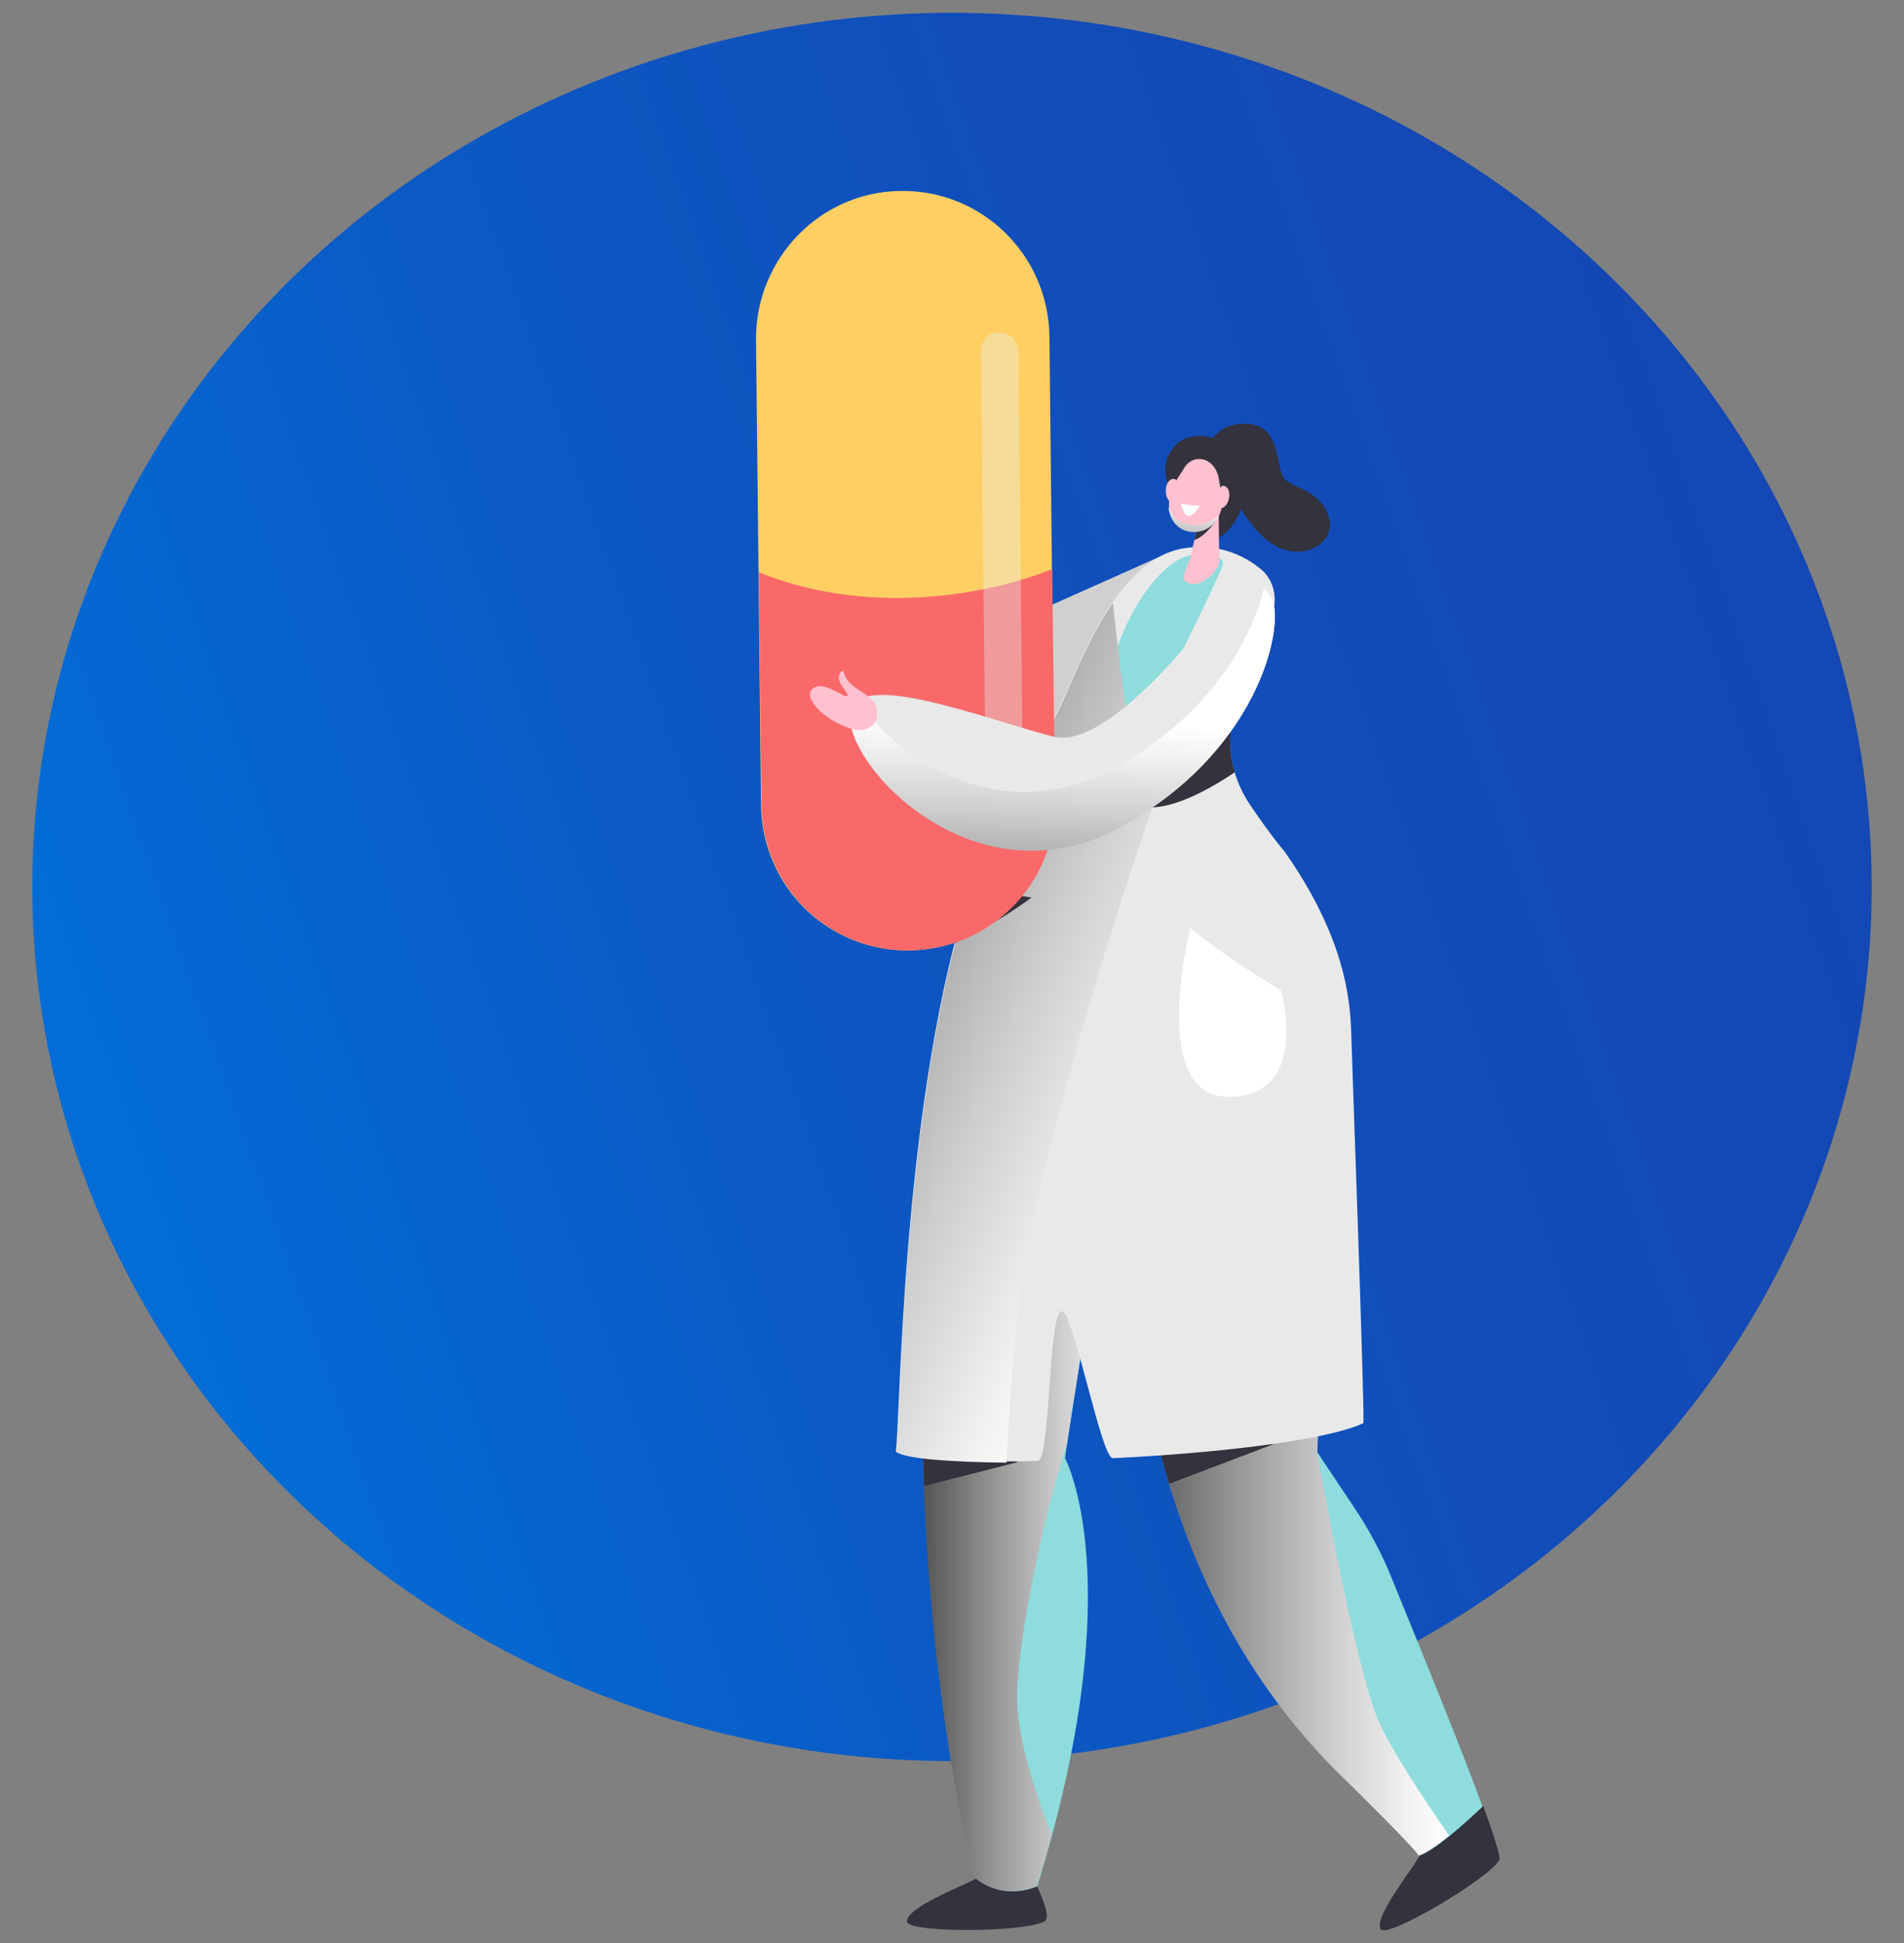 <?xml version="1.0" encoding="utf-8" standalone="no"?>
<!-- Generator: Adobe Illustrator 26.0.2, SVG Export Plug-In . SVG Version: 6.00 Build 0)  --><svg xmlns="http://www.w3.org/2000/svg" xmlns:xlink="http://www.w3.org/1999/xlink" id="Layer_1" style="enable-background:new 0 0 342 349;" version="1.1" viewBox="0 0 342 349" x="0px" xml:space="preserve" y="0px">
<rect x="0" y="0" width="342" height="349" fill="#808080" stroke="none"/>
<style type="text/css">
	.st0{fill:url(#SVGID_1_);}
	.st1{fill:#33323D;}
	.st2{fill:#D0D0D0;}
	.st3{fill:#8EDCDD;}
	.st4{fill:url(#SVGID_00000171710582033063492230000001908917997178276998_);}
	.st5{fill:url(#SVGID_00000072986544190488498150000000247883471993178288_);}
	.st6{fill:#E9E9E9;}
	.st7{fill:#FFC0CF;}
	.st8{fill:url(#SVGID_00000124138378327795640120000016884521263512447677_);}
	.st9{fill:#FFFFFF;}
	.st10{fill:#FFCF64;}
	.st11{fill:#F96969;}
	.st12{opacity:0.35;fill:#E1F5F9;}
	.st13{fill:url(#SVGID_00000004545623595603628280000013009023140537265051_);}
	.st14{fill:url(#SVGID_00000035497625230369804760000000042682119644018592_);}
	.st15{fill:url(#SVGID_00000155863396763545883100000014390464553983556529_);}
	.st16{fill:#D68536;}
	.st17{fill:#AB263D;}
	.st18{fill:#311E69;}
	.st19{fill:#614CD2;}
	.st20{fill:#837AEB;}
	.st21{fill:#1E1240;}
	.st22{fill:#FD6161;}
	.st23{fill:#E4FD78;}
	.st24{fill:#4CB2D2;}
	.st25{fill:#45A4CA;}
	.st26{fill:#BFD6DC;}
	.st27{fill:#E903FC;}
	.st28{fill:#EFCDF7;}
	.st29{fill:#EA82F9;}
	.st30{fill:#2DEFF9;}
	.st31{fill:#F7A33A;}
</style>
<g>
	<linearGradient gradientUnits="userSpaceOnUse" id="SVGID_1_" x1="23.863" x2="335.639" y1="210.794" y2="101.68">
		<stop offset="0" style="stop-color:#036CD6"/>
		<stop offset="0.311" style="stop-color:#0B5AC5"/>
		<stop offset="0.684" style="stop-color:#124CB8"/>
		<stop offset="1" style="stop-color:#1447B3"/>
	</linearGradient>
	<ellipse class="st0" cx="171" cy="159.3" rx="165.2" ry="157"/>
	<path class="st1" d="M217.7,79.1c0,0,1.6-3.6,7-2.9c5.4,0.7,4.5,8,6,9.8c1.6,1.7,6.3,2,7.9,6.6s-3.8,8.1-9,5.7   c-5.1-2.4-9.4-10.9-9.7-14.7C219.6,79.7,217.7,79.1,217.7,79.1z"/>
	<path class="st1" d="M210.4,87.8c0,0-2.8-3.5,0.5-7.6c2.9-3.5,11.3-2.3,13,4.8c1.1,4.7-3.4,12.4-6,11.6   C215.3,95.8,210.8,90.3,210.4,87.8z"/>
	<path class="st2" d="M209.4,99.5l-31.6,14.1l9.2,19.7C187,133.3,207.4,107.4,209.4,99.5z"/>
	<path class="st1" d="M269.3,334.1c-2.1,3.5-20.3,14.2-21.3,12.4c-1.4-2.4,7-12.3,7-13.4c2.8-1,8.1-5.7,11.4-8.8   C268.4,329.8,269.6,333.6,269.3,334.1z"/>
	<path class="st3" d="M242.7,320.4c-52.4-49.2-37.8-129.1-37.8-129.1c0,0,34-8.6,34.1-5.6c0.3,8.2-2.4,75.1-2.4,75.1   s3.6,5.4,6.6,9.9c2.7,4,5,8.3,6.8,12.8c4.7,11.5,12.2,29.8,16.3,41c-3.3,3.1-8.5,7.8-11.4,8.8C255,332.4,242.7,320.4,242.7,320.4z"/>
	<path class="st3" d="M175.3,337.4c-1.1-1.3-21.1-86.4,0.3-164.5c0.1-0.3,0.2-0.5,0.2-0.8c8.7,18.7,29.1,19.2,29.1,19.2   c-3.8,4.2-13.6,70.6-13.6,70.6s12,22.2-5,76.9C186.3,338.8,180.5,341.5,175.3,337.4z"/>
	<path class="st1" d="M175.3,337.4c5.3,4.2,11,1.4,11,1.4c1.2,2.7,2.4,5.7,1.3,6.3c-3.6,2-24.7,2.1-24.7,0   C162.9,342.5,173.1,338.7,175.3,337.4z"/>
	<g>
		
			<linearGradient gradientTransform="matrix(-1 0 0 1 -2091.935 0)" gradientUnits="userSpaceOnUse" id="SVGID_00000150061679102027354990000016603181196365089702_" x1="-2296.867" x2="-2257.623" y1="255.847" y2="255.847">
			<stop offset="0" style="stop-color:#FFFFFF"/>
			<stop offset="0.126" style="stop-color:#F2F2F2"/>
			<stop offset="0.361" style="stop-color:#CECECE"/>
			<stop offset="0.68" style="stop-color:#949494"/>
			<stop offset="1" style="stop-color:#545454"/>
		</linearGradient>
		<path d="M175.6,172.8c0.1-0.3,0.2-0.5,0.2-0.8    c8.7,18.7,29.1,19.2,29.1,19.2c-3.4,3.7-11.5,56.6-13.3,68.3c-4.1,12.4-9,35.9-8.9,45.6c0.1,7.8,3.7,18,6.2,24.4    c-0.8,3-1.7,6-2.7,9.2c0,0-5.8,2.8-11-1.4C174.1,336,154.1,251,175.6,172.8z" style="fill:url(#SVGID_00000150061679102027354990000016603181196365089702_);"/>
	</g>
	<g>
		
			<linearGradient gradientTransform="matrix(-1 0 0 1 -2091.935 0)" gradientUnits="userSpaceOnUse" id="SVGID_00000083775094835929609900000000171376339150945673_" x1="-2352.374" x2="-2295" y1="259.084" y2="259.084">
			<stop offset="0" style="stop-color:#FFFFFF"/>
			<stop offset="0.126" style="stop-color:#F2F2F2"/>
			<stop offset="0.361" style="stop-color:#CECECE"/>
			<stop offset="0.68" style="stop-color:#949494"/>
			<stop offset="1" style="stop-color:#545454"/>
		</linearGradient>
		<path d="M204.9,191.3c0,0,34-8.6,34.1-5.6    c0.3,8.2-2.4,75.1-2.4,75.1s6.8,38.9,11.1,48.5c2.2,4.9,7.7,13.3,12.6,20.4c-2.1,1.7-4.1,3.1-5.5,3.6c0-0.7-12.3-12.8-12.3-12.8    C190.3,271.2,204.9,191.3,204.9,191.3z" style="fill:url(#SVGID_00000083775094835929609900000000171376339150945673_);"/>
	</g>
	<path class="st1" d="M228.7,259.4l-18.7,7.1c-1-3.3-1.9-6.6-2.6-9.9L228.7,259.4z"/>
	<path class="st1" d="M166,266.9c-0.1-3.3-0.2-6.6-0.2-10l17,5.7L166,266.9z"/>
	<g>
		<path class="st6" d="M244.9,255.6c0.2-4-2.2-69-2.2-70.4c-0.2-5.8-1.2-17-12-32.3c0,0,0,0,0,0c-2.1-2.5-4.3-5.6-6.2-8.4    c-3.9-5.8-4.7-13.1-2-19.6c3.9-9.3,9.3-16.6,4.7-22c-0.3-0.3-5.7-5.9-14.7-4.4c-11,1.9-17.5,17.7-21.5,27    c-3.5,8.1-12.2,18.9-17.7,37.3c-11.5,38.2-11.6,93.3-12.4,97.9c2.2,1.5,12.6,2,25.5,1.7c2.3,0,1.9-26.8,4.3-26.9    c2.1-0.1,7.1,26.5,9.2,26.4C218.7,261,238.3,258.7,244.9,255.6z"/>
	</g>
	<path class="st3" d="M213.9,99.7c0,0-4.9,0.4-10.4,10.2c-5.7,10.2-11.4,38.7-8.4,37.7c3-0.9,24.3-44.6,24.6-46.3   C219.9,99.7,215.7,99,213.9,99.7z"/>
	<path class="st7" d="M218.9,91.7l0.1,9.2c0,1.5-3.7,5.4-6.1,3.5c-0.7-0.6,0.2-2.6,0.9-4.2l1.8-7.9L218.9,91.7z"/>
	<path class="st1" d="M221.8,138.7c-3.4,2.3-9.9,6.2-14.8,6.3c-7,0.1,4.5-19.9,4.5-19.9l10.2,2.4   C220.7,131.3,220.7,135.1,221.8,138.7z"/>
	<g>
		
			<linearGradient gradientTransform="matrix(-1 0 0 1 -2091.935 0)" gradientUnits="userSpaceOnUse" id="SVGID_00000158731228852136343810000007576763191517214596_" x1="-2306.699" x2="-2215.81" y1="198.885" y2="160.919">
			<stop offset="0" style="stop-color:#FFFFFF"/>
			<stop offset="0.126" style="stop-color:#F2F2F2"/>
			<stop offset="0.361" style="stop-color:#CECECE"/>
			<stop offset="0.68" style="stop-color:#949494"/>
			<stop offset="1" style="stop-color:#545454"/>
		</linearGradient>
		<path d="M161,260.8c0.8-4.6,0.9-59.7,12.4-97.9    c5.6-18.4,14.2-29.2,17.7-37.3c2.1-4.9,4.9-11.7,8.8-17.3c1.3,12.3,4.1,35.3,7.1,36.8c0,0-21.4,60.7-24.5,94    c-0.9,9.2-1.4,17-1.7,23.6C170.6,262.6,162.8,262,161,260.8z" style="fill:url(#SVGID_00000158731228852136343810000007576763191517214596_);"/>
	</g>
	<path class="st1" d="M214.5,97c2-0.6,4-3.6,4-3.6h-3.1L214.5,97z"/>
	<path class="st7" d="M218.9,85.8l0.6,3.5c0.4,2.8-1.4,5.6-4.1,6.1c-2.6,0.5-5.1-1-5.4-4.3c-0.3-2.9,1.7-5.4,2.5-6.7   C214,81.4,218,81.8,218.9,85.8z"/>
	<path class="st7" d="M218.8,89.2c0.1-0.3,0.2-0.6,0.2-0.9c0.1-0.6,0.4-1.4,1.2-0.9c1.2,0.8,0.5,3.9-1,3.9   C218.1,91.4,218.5,89.9,218.8,89.2z"/>
	<path class="st7" d="M211.4,88.1c0-0.3,0-0.6,0-0.9c0-0.6,0-1.5-1-1.1c-1.3,0.5-1.4,3.7,0.1,4.1C211.6,90.4,211.5,88.9,211.4,88.1z   "/>
	<path class="st9" d="M215.5,90.8c0,0-1.5,0.1-3.4-0.4c0,0,0.3,1.5,1,2.1C213.8,93,214.8,92.2,215.5,90.8z"/>
	<path class="st1" d="M173.4,162.8c0.3-1.1,0.7-2.2,1-3.2l10.9,1.6c0,0-6.7,5-13.8,8.2C172.1,167.2,172.7,165,173.4,162.8z"/>
	<g>
		<path class="st10" d="M135.8,61l0.9,83.6c0.1,7.3,3.1,13.9,7.9,18.6c4.8,4.7,11.5,7.6,18.7,7.5c14.6-0.2,26.3-12.1,26.1-26.7    l-0.9-83.6c-0.2-14.6-12.1-26.3-26.7-26.1C147.4,34.4,135.7,46.4,135.8,61z"/>
		<path class="st11" d="M136.3,102.8l0.5,41.8c0.1,7.3,3.1,13.9,7.9,18.6c4.8,4.7,11.5,7.6,18.7,7.5c14.6-0.2,26.3-12.1,26.1-26.7    l-0.5-41.8C189.1,102.2,163.1,113.5,136.3,102.8z"/>
		<path class="st12" d="M179.5,59.7c1.8,0,3.3,1.5,3.4,3.3l0.8,74c0,1.8-1.5,3.3-3.3,3.4c-1.8,0-3.3-1.5-3.4-3.3l-0.8-74    C176.2,61.2,177.6,59.7,179.5,59.7z"/>
	</g>
	<g>
		
			<linearGradient gradientTransform="matrix(1 0 0 1 -5382.99 0)" gradientUnits="userSpaceOnUse" id="SVGID_00000165198060363914675430000012586944917815590281_" x1="5597.528" x2="5596.56" y1="90.967" y2="99.08">
			<stop offset="0" style="stop-color:#FFFFFF"/>
			<stop offset="0.206" style="stop-color:#E6E6E6"/>
			<stop offset="0.542" style="stop-color:#C4C4C4"/>
			<stop offset="0.819" style="stop-color:#AFAFAF"/>
			<stop offset="1" style="stop-color:#A7A7A7"/>
		</linearGradient>
		<path d="M215,94.3c-1.1,0-2.9-0.4-3.7-1    c-0.7-0.6-1.3-2-1.4-2.3c0,0.1,0,0.1,0,0.2c0.4,3.3,2.9,4.7,5.4,4.3c1.7-0.3,3.1-1.5,3.7-3C217.6,93.8,216,94.2,215,94.3z" style="fill:url(#SVGID_00000165198060363914675430000012586944917815590281_);"/>
	</g>
	<path class="st6" d="M228.5,107.5c2.3,5.5-2.9,27.9-27.5,41.1c-24.6,13.2-47.1-8.8-48.3-19.2s23.9-0.3,36.5,2.9   c9.4,2.4,25.5-18,30.5-24.5C222.6,104,227,104,228.5,107.5z"/>
	
		<linearGradient gradientTransform="matrix(-1 0 0 1 -2091.935 0)" gradientUnits="userSpaceOnUse" id="SVGID_00000032620823561720762340000004571556362601854093_" x1="-2282.306" x2="-2280.158" y1="129.201" y2="176.092">
		<stop offset="0" style="stop-color:#FFFFFF"/>
		<stop offset="0.126" style="stop-color:#F2F2F2"/>
		<stop offset="0.361" style="stop-color:#CECECE"/>
		<stop offset="0.68" style="stop-color:#949494"/>
		<stop offset="1" style="stop-color:#545454"/>
	</linearGradient>
	<path d="M154.2,125.8c6.9,10.6,25.5,23,45.5,12.4   c17.4-9.3,25.1-23.2,27.3-32.5c0.6,0.4,1.1,1.1,1.5,1.9c2.3,5.5-2.9,27.9-27.5,41.1c-24.6,13.2-47.1-8.8-48.3-19.2   C152.5,127.7,153.1,126.5,154.2,125.8z" style="fill:url(#SVGID_00000032620823561720762340000004571556362601854093_);"/>
	<path class="st7" d="M157.3,126.6c-0.2-0.7-1.9-2-2.9-2.6c-1.9-1.1-2.6-2.3-2.8-3.2c-0.2-0.9-1.3,0.4-0.8,1.6   c0.5,1.2,2.2,2.9,1.1,2.6c-1.1-0.2-4.6-3.1-6.2-1c-1.3,1.8,3.4,6.3,8.3,7.1C155.3,131.3,158.5,130.5,157.3,126.6z"/>
	<path class="st9" d="M230.1,177.9c0,0-10.5-6.3-16.3-11.2c0,0-7.7,30.5,7,30.3C235.5,196.9,230.1,177.9,230.1,177.9z"/>
</g>
</svg>
